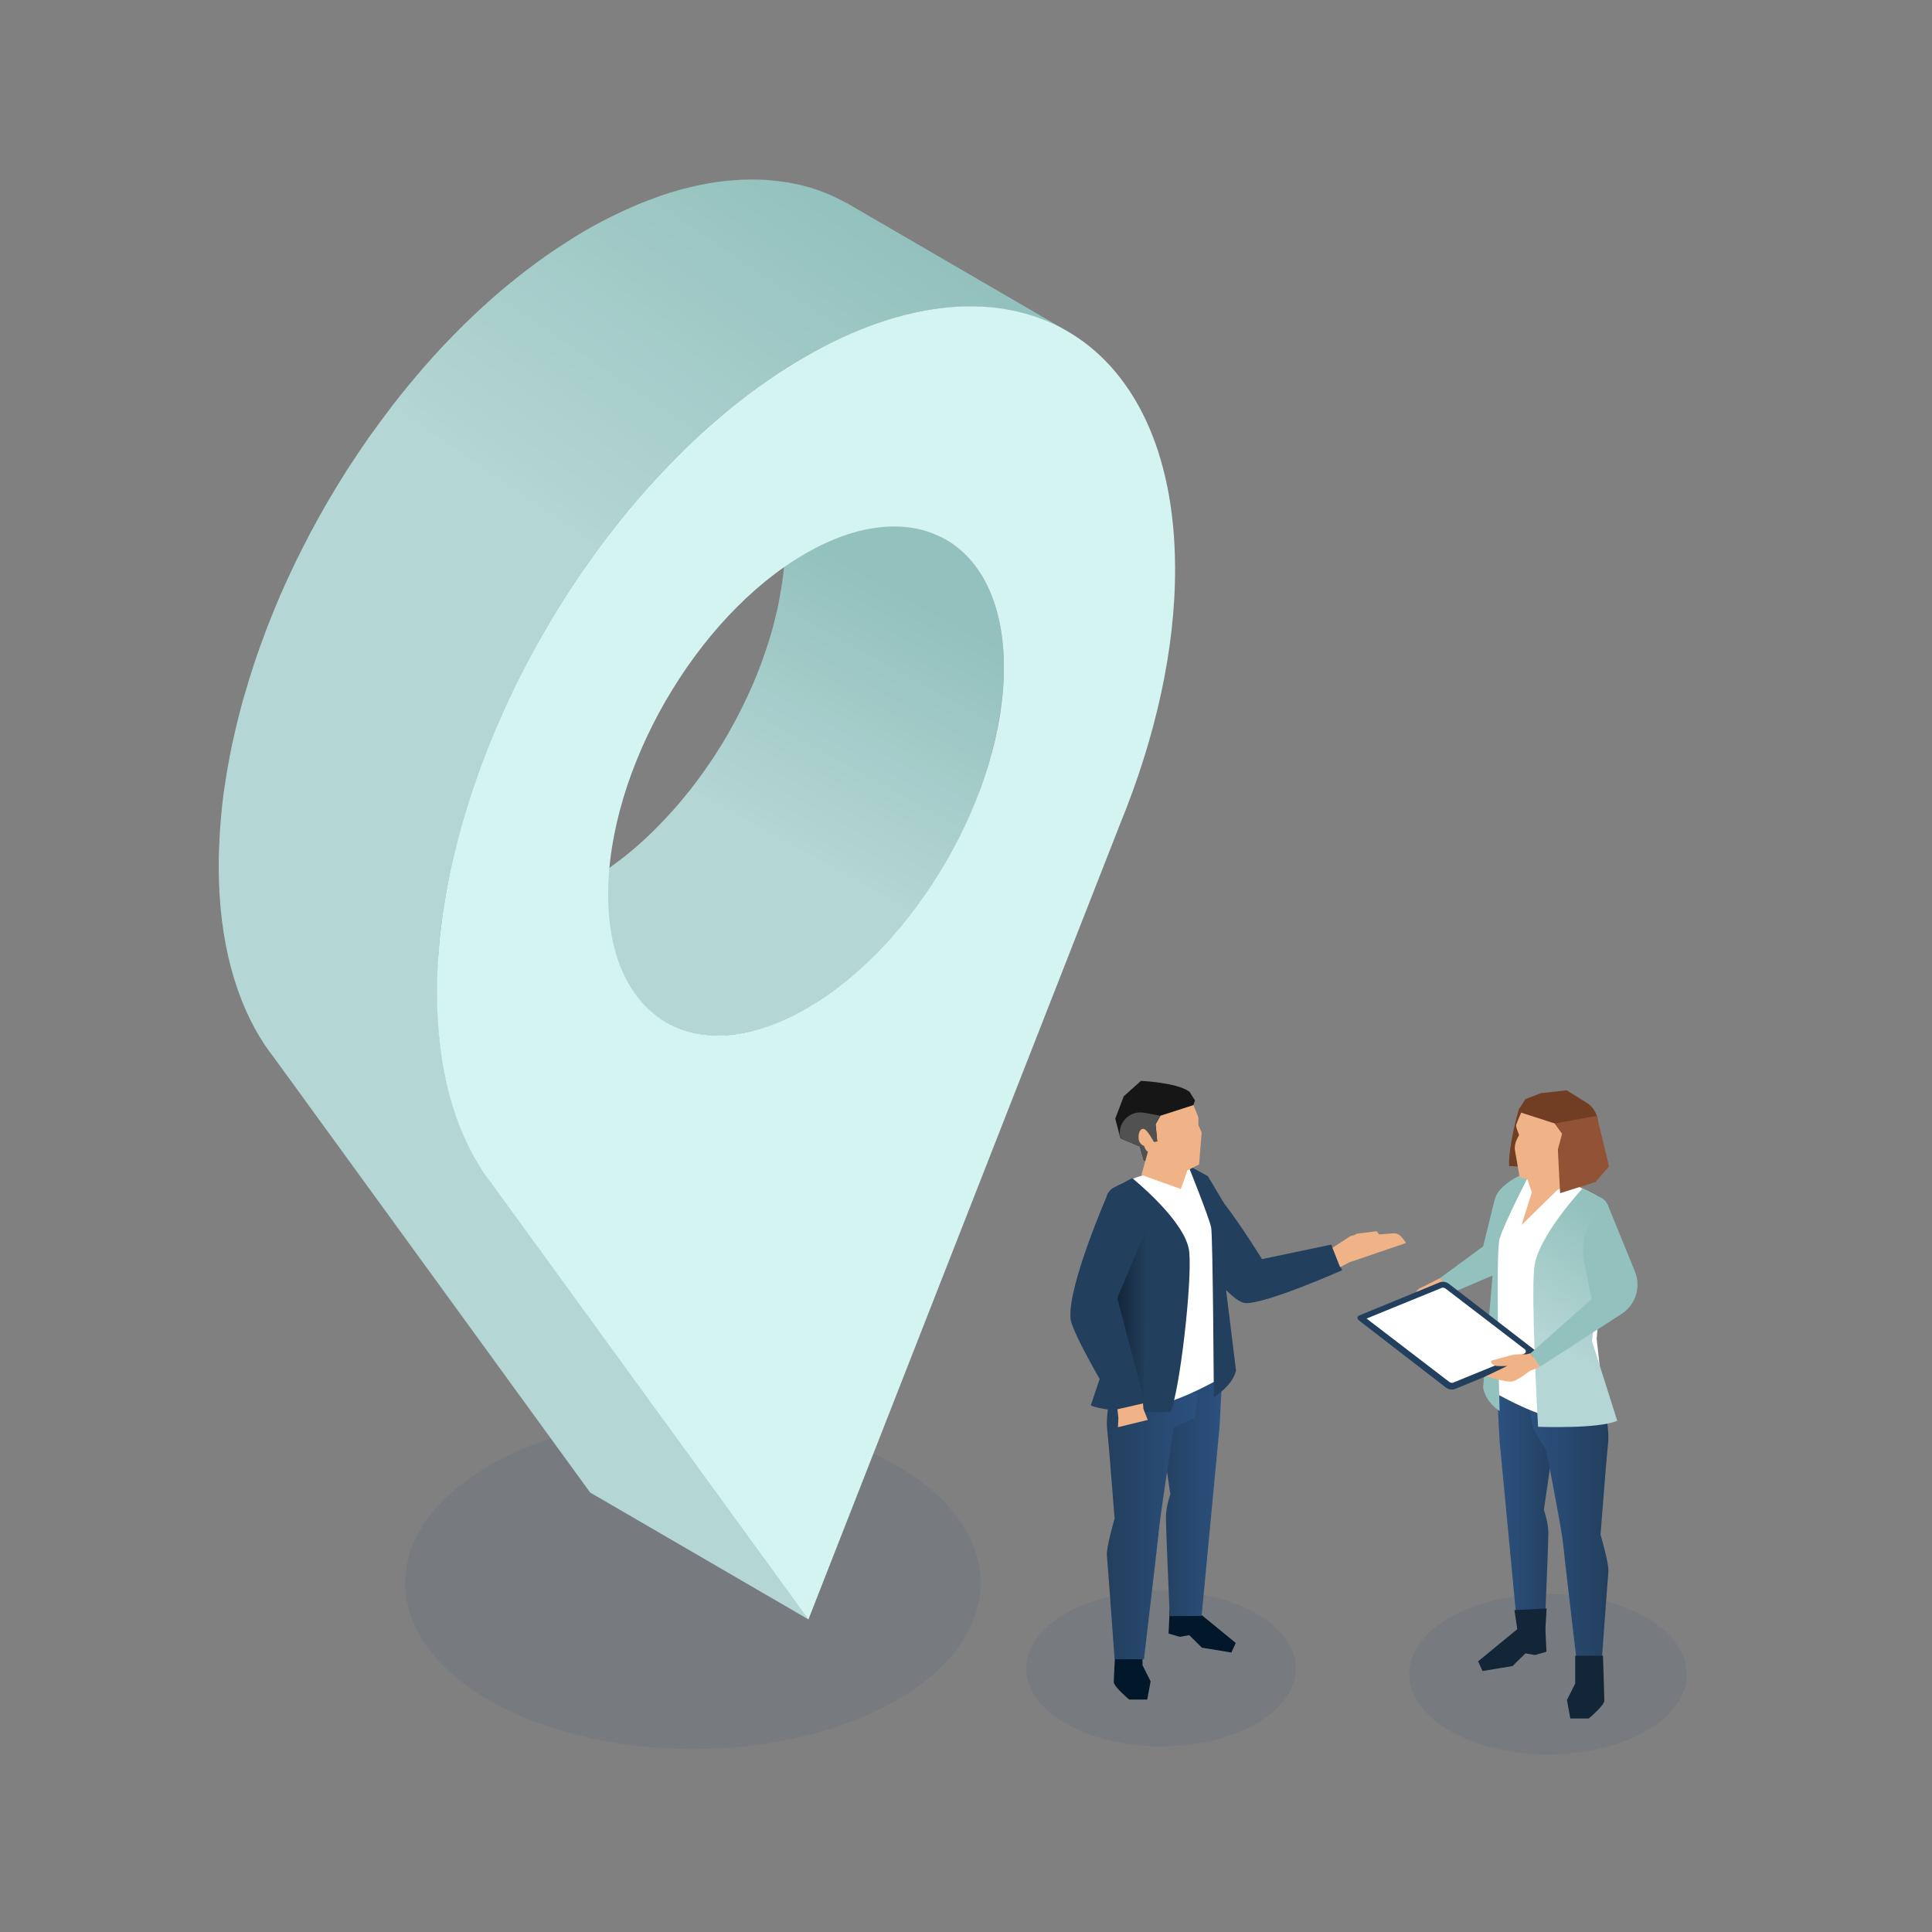 <?xml version="1.0" encoding="UTF-8"?>
<svg id="Ebene_1" data-name="Ebene 1" xmlns="http://www.w3.org/2000/svg" width="400" height="400" xmlns:xlink="http://www.w3.org/1999/xlink" viewBox="0 0 400 400">
  <rect x="0" y="0" width="400" height="400" fill="#808080" stroke="none"/>
  <defs>
    <style>
      .cls-1 {
        fill: #2c517f;
        opacity: .1;
      }

      .cls-2 {
        fill: url(#Unbenannter_Verlauf_13-2);
      }

      .cls-3 {
        fill: url(#Unbenannter_Verlauf_44-2);
      }

      .cls-4 {
        fill: url(#Unbenannter_Verlauf_44-3);
      }

      .cls-5 {
        fill: url(#Unbenannter_Verlauf_44-4);
      }

      .cls-6 {
        fill: #001829;
      }

      .cls-7 {
        fill: #fff;
      }

      .cls-8 {
        fill: #efb387;
      }

      .cls-9 {
        fill: #915236;
      }

      .cls-10 {
        fill: #d3f4f1;
      }

      .cls-11 {
        fill: #132638;
      }

      .cls-12 {
        fill: #161616;
      }

      .cls-13 {
        fill: #223f5e;
      }

      .cls-14 {
        fill: #93c1bd;
      }

      .cls-15 {
        fill: #713e23;
      }

      .cls-16 {
        fill: #515151;
      }

      .cls-17 {
        fill: url(#Unbenannter_Verlauf_13);
      }

      .cls-18 {
        fill: url(#Unbenannter_Verlauf_36);
      }

      .cls-19 {
        fill: url(#Unbenannter_Verlauf_38);
      }

      .cls-20 {
        fill: url(#Unbenannter_Verlauf_44);
      }
    </style>
    <linearGradient id="Unbenannter_Verlauf_13" data-name="Unbenannter Verlauf 13" x1="179.45" y1="117.97" x2="151.37" y2="168.95" gradientUnits="userSpaceOnUse">
      <stop offset="0" stop-color="#93c1bd"/>
      <stop offset="1" stop-color="#b4d6d4"/>
    </linearGradient>
    <linearGradient id="Unbenannter_Verlauf_13-2" data-name="Unbenannter Verlauf 13" x1="219.13" y1="69.97" x2="168.16" y2="144.87" xlink:href="#Unbenannter_Verlauf_13"/>
    <linearGradient id="Unbenannter_Verlauf_44" data-name="Unbenannter Verlauf 44" x1="258.87" y1="309.86" x2="272.51" y2="309.86" gradientTransform="translate(-19.47)" gradientUnits="userSpaceOnUse">
      <stop offset="0" stop-color="#223f5e"/>
      <stop offset="1" stop-color="#2c517f"/>
    </linearGradient>
    <linearGradient id="Unbenannter_Verlauf_44-2" data-name="Unbenannter Verlauf 44" x1="248.63" y1="316.01" x2="267.52" y2="316.01" xlink:href="#Unbenannter_Verlauf_44"/>
    <linearGradient id="Unbenannter_Verlauf_36" data-name="Unbenannter Verlauf 36" x1="917.21" y1="271.97" x2="923.34" y2="271.97" gradientTransform="translate(-685.89)" gradientUnits="userSpaceOnUse">
      <stop offset="0" stop-color="#132638"/>
      <stop offset="1" stop-color="#223f5e"/>
    </linearGradient>
    <linearGradient id="Unbenannter_Verlauf_44-3" data-name="Unbenannter Verlauf 44" x1="3208.08" y1="313" x2="3220.76" y2="313" gradientTransform="translate(3530.67) rotate(-180) scale(1 -1)" xlink:href="#Unbenannter_Verlauf_44"/>
    <linearGradient id="Unbenannter_Verlauf_44-4" data-name="Unbenannter Verlauf 44" x1="3197.66" y1="319.03" x2="3214.27" y2="319.03" gradientTransform="translate(3530.67) rotate(-180) scale(1 -1)" xlink:href="#Unbenannter_Verlauf_44"/>
    <linearGradient id="Unbenannter_Verlauf_38" data-name="Unbenannter Verlauf 38" x1="343.2" y1="251.99" x2="324.27" y2="279.7" gradientUnits="userSpaceOnUse">
      <stop offset=".19" stop-color="#93c1bd"/>
      <stop offset="1" stop-color="#b4d6d4"/>
    </linearGradient>
  </defs>
  <ellipse class="cls-1" cx="143.46" cy="327.73" rx="59.59" ry="34.4"/>
  <g>
    <g>
      <path class="cls-17" d="M207.32,146.06c.09-.69,.13-1.36,.2-2.04,.05-.48,.11-.96,.14-1.44,.11-1.52,.19-3.04,.18-4.53-.04-12.92-4.6-22.01-11.95-26.28l-45.23-26.29c7.36,4.27,11.92,13.36,11.95,26.28,0,1.49-.07,3-.18,4.53-.04,.48-.09,.97-.14,1.45-.1,.98-.21,1.96-.36,2.94-.16,1.08-.35,2.17-.56,3.27-.14,.74-.27,1.49-.44,2.24-.16,.7-.34,1.4-.51,2.1-.24,.97-.49,1.94-.78,2.92-.16,.56-.34,1.13-.52,1.69-.34,1.09-.71,2.19-1.1,3.28-.16,.45-.31,.9-.48,1.35-.57,1.51-1.16,3.01-1.81,4.5-.08,.18-.17,.36-.25,.54-.59,1.33-1.21,2.64-1.86,3.95-.2,.41-.41,.82-.62,1.23-.64,1.24-1.3,2.47-1.99,3.69-.13,.24-.26,.48-.4,.71-.82,1.42-1.69,2.82-2.58,4.2-.26,.4-.53,.79-.79,1.18-.66,.99-1.34,1.96-2.03,2.93-.37,.52-.75,1.03-1.14,1.54-.6,.8-1.22,1.58-1.85,2.36-.53,.65-1.06,1.31-1.6,1.94-.51,.6-1.03,1.18-1.56,1.76-.89,1-1.8,1.97-2.73,2.91-.58,.59-1.15,1.18-1.74,1.74-.46,.44-.92,.86-1.38,1.29-.76,.7-1.54,1.37-2.32,2.03-.47,.39-.93,.78-1.4,1.16-.85,.68-1.71,1.31-2.57,1.94-.41,.3-.82,.62-1.24,.9-1.29,.88-2.59,1.72-3.91,2.48-1.27,.73-2.52,1.36-3.75,1.95-.32,.15-.65,.3-.97,.44-1.19,.53-2.38,1.02-3.53,1.42-.07,.02-.14,.04-.21,.07-1.01,.34-2.01,.6-2.99,.84-.56,.14-1.12,.25-1.68,.36-.73,.14-1.46,.25-2.17,.33-.41,.05-.82,.1-1.23,.12-.89,.06-1.77,.08-2.63,.05-.2,0-.4,0-.6,0-1.04-.06-2.04-.19-3.03-.38-.25-.05-.48-.11-.72-.17-.77-.18-1.52-.39-2.25-.65-.23-.08-.47-.16-.69-.25-.93-.36-1.83-.78-2.68-1.28l45.23,26.29c.07,.04,.15,.09,.22,.13,.66,.37,1.35,.71,2.06,1.01,.13,.05,.27,.09,.4,.14,.23,.09,.46,.16,.69,.24,.36,.13,.7,.27,1.07,.38,.39,.11,.79,.18,1.19,.27,.24,.05,.48,.12,.72,.17,.13,.03,.26,.07,.39,.09,.81,.14,1.63,.24,2.47,.29,.05,0,.11,0,.16,0,.2,.01,.4,0,.6,0,.64,.02,1.29,.05,1.95,.02,.22,0,.45-.05,.68-.07,.41-.03,.82-.08,1.23-.12,.38-.04,.76-.06,1.15-.11,.33-.05,.68-.16,1.02-.22,.55-.1,1.11-.22,1.68-.36,.3-.07,.6-.11,.9-.19,.69-.19,1.39-.41,2.09-.64,.07-.02,.14-.04,.21-.07,.83-.28,1.67-.6,2.52-.95,.33-.14,.68-.31,1.01-.46,.32-.14,.65-.29,.97-.44,1.24-.59,2.49-1.22,3.75-1.95,1.32-.76,2.62-1.6,3.91-2.48,.42-.29,.83-.6,1.24-.9,.87-.63,1.73-1.26,2.58-1.94,.47-.37,.93-.77,1.4-1.15,.78-.66,1.56-1.33,2.32-2.03,.46-.42,.92-.85,1.38-1.29,.29-.27,.58-.53,.87-.81,.3-.3,.58-.63,.88-.93,.93-.94,1.83-1.91,2.73-2.91,.29-.32,.59-.61,.87-.93,.24-.27,.45-.56,.69-.84,.54-.64,1.07-1.29,1.59-1.94,.34-.43,.71-.84,1.05-1.27,.27-.35,.53-.73,.8-1.09,.38-.51,.76-1.02,1.14-1.54,.26-.36,.53-.7,.79-1.07,.43-.61,.83-1.24,1.24-1.86,.26-.4,.53-.79,.79-1.19,.11-.17,.23-.33,.33-.5,.73-1.14,1.43-2.3,2.12-3.47,.04-.08,.08-.16,.13-.23,.13-.23,.26-.47,.39-.7,.48-.84,.95-1.67,1.4-2.52,.21-.39,.4-.79,.6-1.18,.21-.41,.42-.82,.62-1.23,.18-.36,.37-.72,.55-1.08,.46-.95,.89-1.91,1.31-2.87,.08-.18,.17-.36,.25-.54,.02-.05,.05-.1,.07-.15,.53-1.22,1.03-2.44,1.5-3.68,.09-.22,.16-.45,.24-.67,.17-.45,.32-.9,.48-1.35,.22-.62,.46-1.23,.66-1.85,.16-.48,.29-.96,.44-1.43,.18-.56,.35-1.12,.51-1.69,.1-.35,.22-.7,.32-1.05,.17-.63,.3-1.25,.46-1.87,.18-.7,.36-1.39,.51-2.09,.05-.24,.13-.49,.18-.74,.11-.51,.16-1.01,.26-1.51,.21-1.09,.4-2.17,.56-3.26,.04-.3,.12-.61,.16-.91Z"/>
      <path class="cls-2" d="M90.76,197.79c.15-2.17,.37-4.36,.64-6.56,.08-.61,.17-1.22,.26-1.82,.15-1.03,.3-2.06,.47-3.09,.11-.69,.24-1.38,.37-2.07,.18-1,.37-2,.58-3,.11-.56,.24-1.11,.36-1.67,.55-2.54,1.18-5.09,1.87-7.64,.12-.42,.24-.85,.36-1.27,.62-2.2,1.29-4.41,2.02-6.61,.05-.16,.1-.32,.15-.48,.71-2.13,1.48-4.25,2.28-6.36,.2-.53,.41-1.06,.62-1.6,.7-1.8,1.43-3.59,2.2-5.37,.11-.26,.22-.53,.33-.8,.86-1.97,1.76-3.93,2.69-5.87,.24-.51,.5-1.02,.75-1.53,.76-1.54,1.53-3.08,2.33-4.6,.24-.47,.48-.94,.73-1.4,1.02-1.91,2.08-3.8,3.16-5.68,.21-.36,.43-.72,.64-1.08,.96-1.63,1.94-3.23,2.95-4.83,.3-.47,.59-.94,.89-1.41,1.25-1.95,2.54-3.87,3.86-5.77,.2-.29,.42-.58,.62-.87,1.38-1.95,2.8-3.87,4.25-5.76,.19-.25,.38-.5,.57-.75,1.82-2.34,3.7-4.62,5.62-6.84,.25-.29,.5-.59,.76-.89,1.19-1.36,2.4-2.7,3.63-4.02,.05-.06,.1-.11,.15-.17,1.28-1.36,2.58-2.69,3.9-4,.28-.28,.57-.54,.85-.82,1.71-1.67,3.45-3.3,5.22-4.86,.16-.14,.31-.29,.47-.43,1.83-1.6,3.69-3.13,5.57-4.61,.36-.28,.72-.57,1.08-.85,1.85-1.42,3.72-2.79,5.62-4.08,.34-.23,.68-.45,1.02-.68,1.99-1.33,3.99-2.6,6.02-3.77,1.63-.94,3.24-1.79,4.84-2.6,.46-.23,.92-.45,1.38-.67,1.22-.59,2.44-1.15,3.64-1.66,.43-.18,.86-.38,1.28-.55,1.13-.46,2.26-.89,3.37-1.28,.28-.1,.56-.22,.84-.31,1.39-.48,2.76-.9,4.12-1.27,.8-.22,1.59-.41,2.38-.59,.37-.09,.75-.19,1.12-.27,1.16-.25,2.31-.47,3.45-.64,1.74-.27,3.43-.42,5.11-.51,.34-.02,.68-.04,1.01-.05,1.5-.05,2.98-.05,4.43,.04,.25,.01,.5,.05,.76,.07,1.17,.09,2.32,.22,3.45,.4,.35,.06,.71,.11,1.06,.17,1.3,.24,2.58,.52,3.82,.88,.06,.02,.11,.04,.17,.06,1.18,.35,2.32,.76,3.44,1.21,.33,.13,.65,.27,.98,.42,.96,.42,1.9,.88,2.81,1.38,.3,.16,.62,.31,.92,.48h-.02s.01,0,.02,0l-45.23-26.29c-.14-.08-.28-.16-.42-.24-.16-.09-.33-.15-.49-.24-.92-.5-1.86-.96-2.82-1.38-.18-.08-.34-.18-.52-.26-.15-.06-.3-.1-.45-.16-1.12-.45-2.27-.87-3.45-1.22-.05-.01-.09-.04-.14-.05,0,0-.02,0-.03,0-1.24-.36-2.52-.64-3.82-.88-.15-.03-.29-.08-.45-.1-.2-.03-.41-.04-.61-.07-1.13-.18-2.28-.32-3.45-.4-.19-.01-.36-.05-.55-.06-.06,0-.13,0-.2,0-1.45-.08-2.93-.09-4.43-.04-.15,0-.28-.01-.43,0-.19,0-.39,.05-.58,.06-1.67,.09-3.37,.24-5.11,.51,0,0,0,0-.01,0-1.13,.17-2.28,.39-3.44,.64-.37,.08-.75,.18-1.12,.27-.72,.17-1.43,.33-2.16,.52-.07,.02-.14,.05-.22,.07-1.36,.37-2.73,.79-4.12,1.27-.28,.1-.56,.21-.84,.31-1.12,.4-2.24,.82-3.37,1.28-.15,.06-.3,.11-.45,.17-.27,.11-.56,.26-.83,.38-1.21,.52-2.42,1.07-3.64,1.66-.46,.22-.92,.44-1.38,.67-1.6,.81-3.22,1.66-4.84,2.6-2.03,1.17-4.03,2.45-6.02,3.77-.34,.23-.68,.45-1.02,.68-1.9,1.29-3.77,2.66-5.62,4.08-.36,.28-.72,.56-1.08,.84-1.88,1.48-3.74,3.01-5.57,4.61-.16,.14-.32,.29-.48,.43-1.76,1.56-3.5,3.19-5.21,4.86-.17,.17-.36,.32-.53,.5-.11,.11-.21,.22-.32,.33-1.31,1.3-2.61,2.63-3.89,3.99-.07,.07-.14,.15-.2,.22-1.21,1.3-2.41,2.62-3.58,3.97-.11,.13-.23,.25-.34,.38-.14,.16-.28,.34-.42,.51-1.92,2.22-3.8,4.5-5.62,6.85-.05,.07-.11,.13-.16,.19-.14,.18-.26,.37-.4,.55-1.45,1.89-2.87,3.82-4.26,5.77-.14,.2-.29,.38-.42,.58-.06,.09-.12,.19-.19,.28-1.32,1.89-2.61,3.82-3.87,5.77-.12,.19-.25,.36-.37,.55-.18,.28-.34,.57-.52,.85-1.01,1.6-1.99,3.21-2.95,4.84-.15,.26-.32,.51-.47,.77-.06,.1-.11,.2-.17,.3-1.09,1.87-2.14,3.77-3.16,5.68-.08,.15-.17,.3-.25,.45-.17,.31-.31,.63-.48,.94-.8,1.53-1.58,3.06-2.33,4.61-.16,.32-.33,.63-.48,.95-.09,.19-.17,.39-.27,.58-.93,1.95-1.83,3.9-2.69,5.87-.03,.06-.06,.12-.08,.18-.09,.21-.17,.42-.25,.62-.76,1.78-1.49,3.57-2.19,5.37-.11,.29-.24,.58-.35,.87-.09,.24-.17,.49-.26,.73-.8,2.12-1.57,4.24-2.28,6.37-.01,.04-.03,.08-.04,.12-.04,.12-.07,.24-.11,.36-.73,2.2-1.39,4.4-2.02,6.6-.08,.27-.18,.55-.25,.82-.04,.15-.07,.3-.11,.45-.7,2.55-1.32,5.1-1.87,7.64-.05,.23-.12,.45-.17,.68-.07,.33-.12,.66-.19,.99-.21,1-.4,2-.58,3-.13,.69-.25,1.38-.37,2.07-.17,1.03-.32,2.06-.47,3.09-.07,.48-.16,.97-.22,1.45-.02,.13-.02,.25-.04,.38-.28,2.2-.49,4.39-.64,6.56-.03,.46-.06,.92-.08,1.38-.13,2.23-.22,4.45-.21,6.64,.04,15.41,3.55,27.9,9.66,37l.75,1.05c.32,.44,.64,.88,.96,1.29l65.53,90.14,45.23,26.29-65.53-90.14c-.32-.42-.64-.85-.95-1.29l-.75-1.05c-6.11-9.1-9.61-21.59-9.66-37,0-2.19,.08-4.41,.21-6.64,.03-.46,.05-.92,.08-1.38Z"/>
      <path class="cls-10" d="M166.62,73.9c42.2-24.37,76.53-4.81,76.67,43.69,.05,16.95-4.12,35.22-11.32,52.84l-64.6,164.87-65.53-90.14c-.32-.42-.64-.85-.96-1.29l-.75-1.05c-6.11-9.1-9.61-21.59-9.66-37-.14-48.5,33.95-107.55,76.15-131.92Zm.38,134.87c22.63-13.07,40.92-44.74,40.84-70.72-.07-26-18.48-36.49-41.11-23.43-22.63,13.06-40.9,44.73-40.82,70.73,.07,25.98,18.46,36.48,41.09,23.42"/>
    </g>
    <g>
      <g>
        <ellipse class="cls-1" cx="240.38" cy="345.45" rx="27.92" ry="16.12"/>
        <g>
          <path class="cls-6" d="M230.88,342.37s-.28,4.94-.28,5.89,3.18,3.61,3.18,3.61h3.75l.69-3.77-1.68-3.35v-2.37h-5.65Z"/>
          <polygon class="cls-6" points="242.13 334.09 241.94 338.21 244.27 338.89 246.22 338.54 248.84 341.13 254.95 342.14 255.85 340.16 247.87 333.62 242.13 333.25 242.13 334.09"/>
          <path class="cls-20" d="M253.04,285.14l-.56,10.45-3.7,38.99h-6.59s-.02-.5-.06-1.34c-.18-4.21-.74-17-.74-19.02,0-1.65,.43-3.29,.7-4.16v-.03c.1-.28,.16-.47,.2-.57l.02-.06-.69-4.72-2.23-15.18,8.24-3.31,5.39-1.05Z"/>
          <path class="cls-13" d="M245.05,243.5s2.26,.37,5.26,2.31c3,1.94,10.97,14.88,10.97,14.88l14.33-3.01,2.26,5.31s-15.8,7.01-20,6.8c-4.2-.21-15.23-17.5-15.23-17.5l2.42-8.78Z"/>
          <path class="cls-3" d="M248.05,288.49l-.62,5.05-4.42,1.95s-2.78,18.21-2.98,20.52c-.21,2.31-3.19,27.52-3.19,27.52h-6.07s-1.44-19.86-1.6-21.5c-.16-1.65,1.6-7.61,1.6-7.61,0,0-.48-6.18-.92-11.49-.26-3.22-.51-6.12-.63-7.13-.31-2.67,.72-7.31,.72-7.31h18.11Z"/>
          <path class="cls-7" d="M232.24,245.05c4.71-2.48,13.75-3.78,13.75-3.78l4.32,4.54,2.09,25.02,.65,14.31s-10.49,6.14-15.34,5.82c-4.04-.32-7.7-2.42-7.7-2.42l1.56-13.98-2.11-24.4c-.18-2.11,.91-4.12,2.78-5.1Z"/>
          <path class="cls-13" d="M225.82,290.97c1.82,.82,5.67,1.16,9.2,1.3,3.85,.16,7.31,.06,7.31,.06,1.9-4.13,4.51-26.83,3.89-33.14-.61-6.3-11.81-15.27-11.81-15.27l-3.79,1.94c-1.01,.52-1.61,1.58-1.54,2.7l1.76,27.44h0s-5,14.96-5,14.96Z"/>
          <path class="cls-13" d="M250.06,243.5l-4.07-2.23s4.4,10.91,4.77,12.91c.36,2,.55,35.1,.55,35.1,0,0,3.98-2.44,4.59-5.56l-2.85-23.07,.33-11.59-3.31-5.56Z"/>
          <path class="cls-8" d="M247.07,228.79s.99,2.26,1.03,2.61c.04,.34,0,1.47,0,1.47l.69,1.62-.53,6.59-2.46,1.27-6.28-2.53-1.8-3.98v-7.43l9.35,.37Z"/>
          <path class="cls-12" d="M247.42,227.82l-.35,.98-6.82,2.2-1,1.76,.34,3.56-.73,.08-1.66,3.92h-.36l-.85-2.95-4.01-1.69-1.08-4.08,1.77-4.64,3.56-3.18s7.32,.34,9.93,2.18l.11,.08,.58,.91,.56,.88Z"/>
          <path class="cls-16" d="M240.25,231l-1,1.75,.34,3.56-.73,.08-1.66,3.92h-.36l-.85-2.95-4.01-1.69h0c-.81-3.03,1.83-5.87,4.91-5.29l3.34,.63Z"/>
          <polygon class="cls-8" points="237.94 237.49 236.32 243.26 244.48 246.17 246.54 240.31 237.94 237.49"/>
          <path class="cls-8" d="M238.87,236.39s-1.35-2.59-2.12-2.67c-.77-.08-1.12,1.03-1,2.12,.12,1.09,1.14,1.42,1.14,1.42,0,0,.17,.82,.7,1.14,.53,.32,1.44,.11,1.56-.24,.12-.35-.27-1.77-.27-1.77Z"/>
          <path class="cls-13" d="M229.44,246.99s-8.43,19.19-7.8,26.01c.31,3.3,9.7,18.76,9.7,18.76l5.3-1.22-5.32-21.81,8.12-19.21-10-2.54Z"/>
          <path class="cls-8" d="M231.46,295.49l6.17-1.51c-.35-.9-.64-1.62-.64-1.62l-.26-.69-.08-1.11-5.3,1.22,.2,1.77s-.05,1.01-.09,1.95Z"/>
          <polygon class="cls-18" points="231.32 268.74 237.44 254.26 236.83 289.69 231.32 268.74"/>
        </g>
      </g>
      <path class="cls-8" d="M275.88,258.33l3.8-2.46c.45-.05,.87-.21,1.25-.45l4.09-.5,.53,.65,2.93-.22c.63-.05,1.25,.23,1.68,.74,.48,.57,1.01,1.24,.89,1.28-.2,.07-9.74,3.32-9.74,3.32,0,0-1.72,.58-1.92,.65s-1.94,1.02-1.94,1.02l-1.58-4.03Z"/>
    </g>
  </g>
  <ellipse class="cls-1" cx="320.5" cy="346.62" rx="28.76" ry="16.61"/>
  <g>
    <path class="cls-15" d="M314.59,229.36c-.19,.23-2.34,8.03-2.14,12.05l2.53,.15s1.57-12.17,1.4-12.2-1.79,0-1.79,0Z"/>
    <g>
      <polygon class="cls-14" points="309.96 256.63 310.18 263.59 300.99 267.51 298.13 264.62 307.07 258.05 309.38 248.66 309.96 256.63"/>
      <g>
        <path class="cls-8" d="M298.13,264.62s-3.64,1.88-4.16,2.09c-.52,.21-1.09,1.25-1.09,1.25l4.43,2.7,1.64-1.92,2.03-1.23-2.86-2.89Z"/>
        <path class="cls-8" d="M294.25,267.04s-1.1,.47-1.29,.75c-.19,.28-.89,2.85-.89,2.85,0,0,1.14,1.02,2.07-1.18l1.03-.83,1.47-.9-2.4-.69Z"/>
      </g>
      <path class="cls-4" d="M309.91,287.77l.57,10.63,3.77,39.66,5.51,.17s.02-.51,.06-1.36c.19-4.28,.75-17.29,.75-19.34,0-1.68-.43-3.34-.71-4.23v-.03c-.1-.28-.17-.48-.2-.58l-.02-.06,.7-4.8,2.26-15.44-8.38-3.37-4.3-1.24Z"/>
      <path class="cls-5" d="M316.4,290.73l1.14,5.35,2.59,4.17s3.23,16.59,3.44,18.94c.21,2.35,3.25,27.99,3.25,27.99l4.55,.15s1.46-20.19,1.63-21.87c.16-1.67-1.63-7.74-1.63-7.74,0,0,.49-6.29,.93-11.69,.27-3.28,.52-6.23,.64-7.25,.31-2.72-.73-7.43-.73-7.43l-15.81-.62Z"/>
      <path class="cls-7" d="M329.87,247.17c-4.79-2.52-12.28-5.17-12.28-5.17l-7.17,7.11-1.04,25.93-.66,12.89s10.66,6.25,15.6,5.92c4.11-.33,7.83-2.47,7.83-2.47l-1.58-14.22,2.14-24.81c.19-2.14-.93-4.19-2.83-5.19Z"/>
      <path class="cls-19" d="M327.67,246.03s-9.4,10.06-10.03,16.47c-.63,6.41,.59,28.77,.8,32.9,0,0,12.53,.49,16.39-1.25l-5.24-16.51,3.49-26.89c.07-1.15-.54-2.23-1.56-2.75l-3.85-1.97Z"/>
      <path class="cls-14" d="M316.89,242.68h0s-5.5,10.6-6.41,13.78,0,35.69,0,35.69c0,0-2.81-1.68-3.42-4.84l1.94-23.11,.28-14.65c.05-1.26,.56-2.46,1.43-3.38h0c1.67-1.75,3.82-2.97,6.18-3.49Z"/>
      <path class="cls-8" d="M314.94,230.36s-1.01,2.3-1.05,2.65c-.04,.35,.62,1.97,.62,1.97l-.49,.98c-.36,.73-.48,1.55-.34,2.35l.95,5.41,1.6,.43,6.39-2.57,1.83-4.05v-7.55l-9.51,.38Z"/>
      <path class="cls-15" d="M324.36,225.74l-5.32,.58-3.22,1.24-.59,.93-.57,.9,.35,.99,6.94,2.24,1.54,2.12-.87,3.28,.74,.08,1.69,3.99h.37l.86-3,4.07-1.72,.47-4.28c.21-1.91-.7-3.78-2.34-4.79l-4.12-2.56Z"/>
      <polygon class="cls-8" points="324.23 239.2 325.88 245.08 317.57 248.03 315.48 242.07 324.23 239.2"/>
      <path class="cls-8" d="M323.28,238.09s1.37-2.64,2.16-2.71c.79-.08,1.14,1.05,1.02,2.16-.12,1.11-1.16,1.45-1.16,1.45,0,0-.17,.83-.71,1.16-.54,.32-1.46,.11-1.59-.25-.12-.35,.28-1.8,.28-1.8Z"/>
      <path class="cls-13" d="M317.91,279.64l-17.94-13.85c-.5-.39-1.32-.53-1.82-.32l-16.72,6.88c-.51,.21-.51,.69-.01,1.08l17.94,13.85c.5,.39,1.32,.53,1.82,.32l16.72-6.88c.51-.21,.51-.69,.01-1.08Z"/>
      <path class="cls-7" d="M300.65,286.31c-.19,0-.42-.07-.54-.16l-17.18-13.16,15.69-6.4s0,0,0,0c0,0,.03,0,.08,0,.19,0,.42,.07,.54,.16l16.46,12.61c.32,.24,.25,.74-.12,.89l-14.85,6.06h0s-.03,0-.08,0h0Z"/>
      <path class="cls-14" d="M332.85,249.41l5.65,13.86c1.3,3.2,.15,6.87-2.75,8.75l-16.92,10.95-1.95-2.78,12.63-11.23-1.55-7.85c-.9-4.53,1.04-9.15,4.89-11.7h0Z"/>
      <path class="cls-8" d="M316.04,280.4s-1.83-.07-2.59,.06c-.76,.12-4.47,1.2-4.7,1.25-.23,.05,.08,1.08,1.32,1.11,1.24,.04,2.01-.02,2.01-.02l-4.42,2.13,.12,.08s3.82,1.1,5.03,1.05c1.21-.05,3.84-2.17,3.84-2.17l2.19-.93-1.95-2.78-.85,.21Z"/>
      <polygon class="cls-11" points="319.98 337.78 320.18 341.97 317.81 342.66 315.82 342.31 313.16 344.94 306.94 345.97 306.03 343.96 314.14 337.3 313.55 333.36 320.21 333.02 319.98 336.92 319.98 337.78"/>
      <path class="cls-11" d="M331.88,342.81s.28,8.36,.28,9.32-3.23,3.67-3.23,3.67h-3.81l-.7-3.84,1.71-3.4v-5.75h5.76Z"/>
    </g>
    <polygon class="cls-9" points="322.54 238 323 247.04 330.34 244.71 333.13 241.5 330.61 231.02 321.87 232.6 323.42 234.72 322.54 238"/>
    <polygon class="cls-8" points="317.15 246.86 315.03 253.62 322.62 246.18 317.15 246.86"/>
  </g>
</svg>